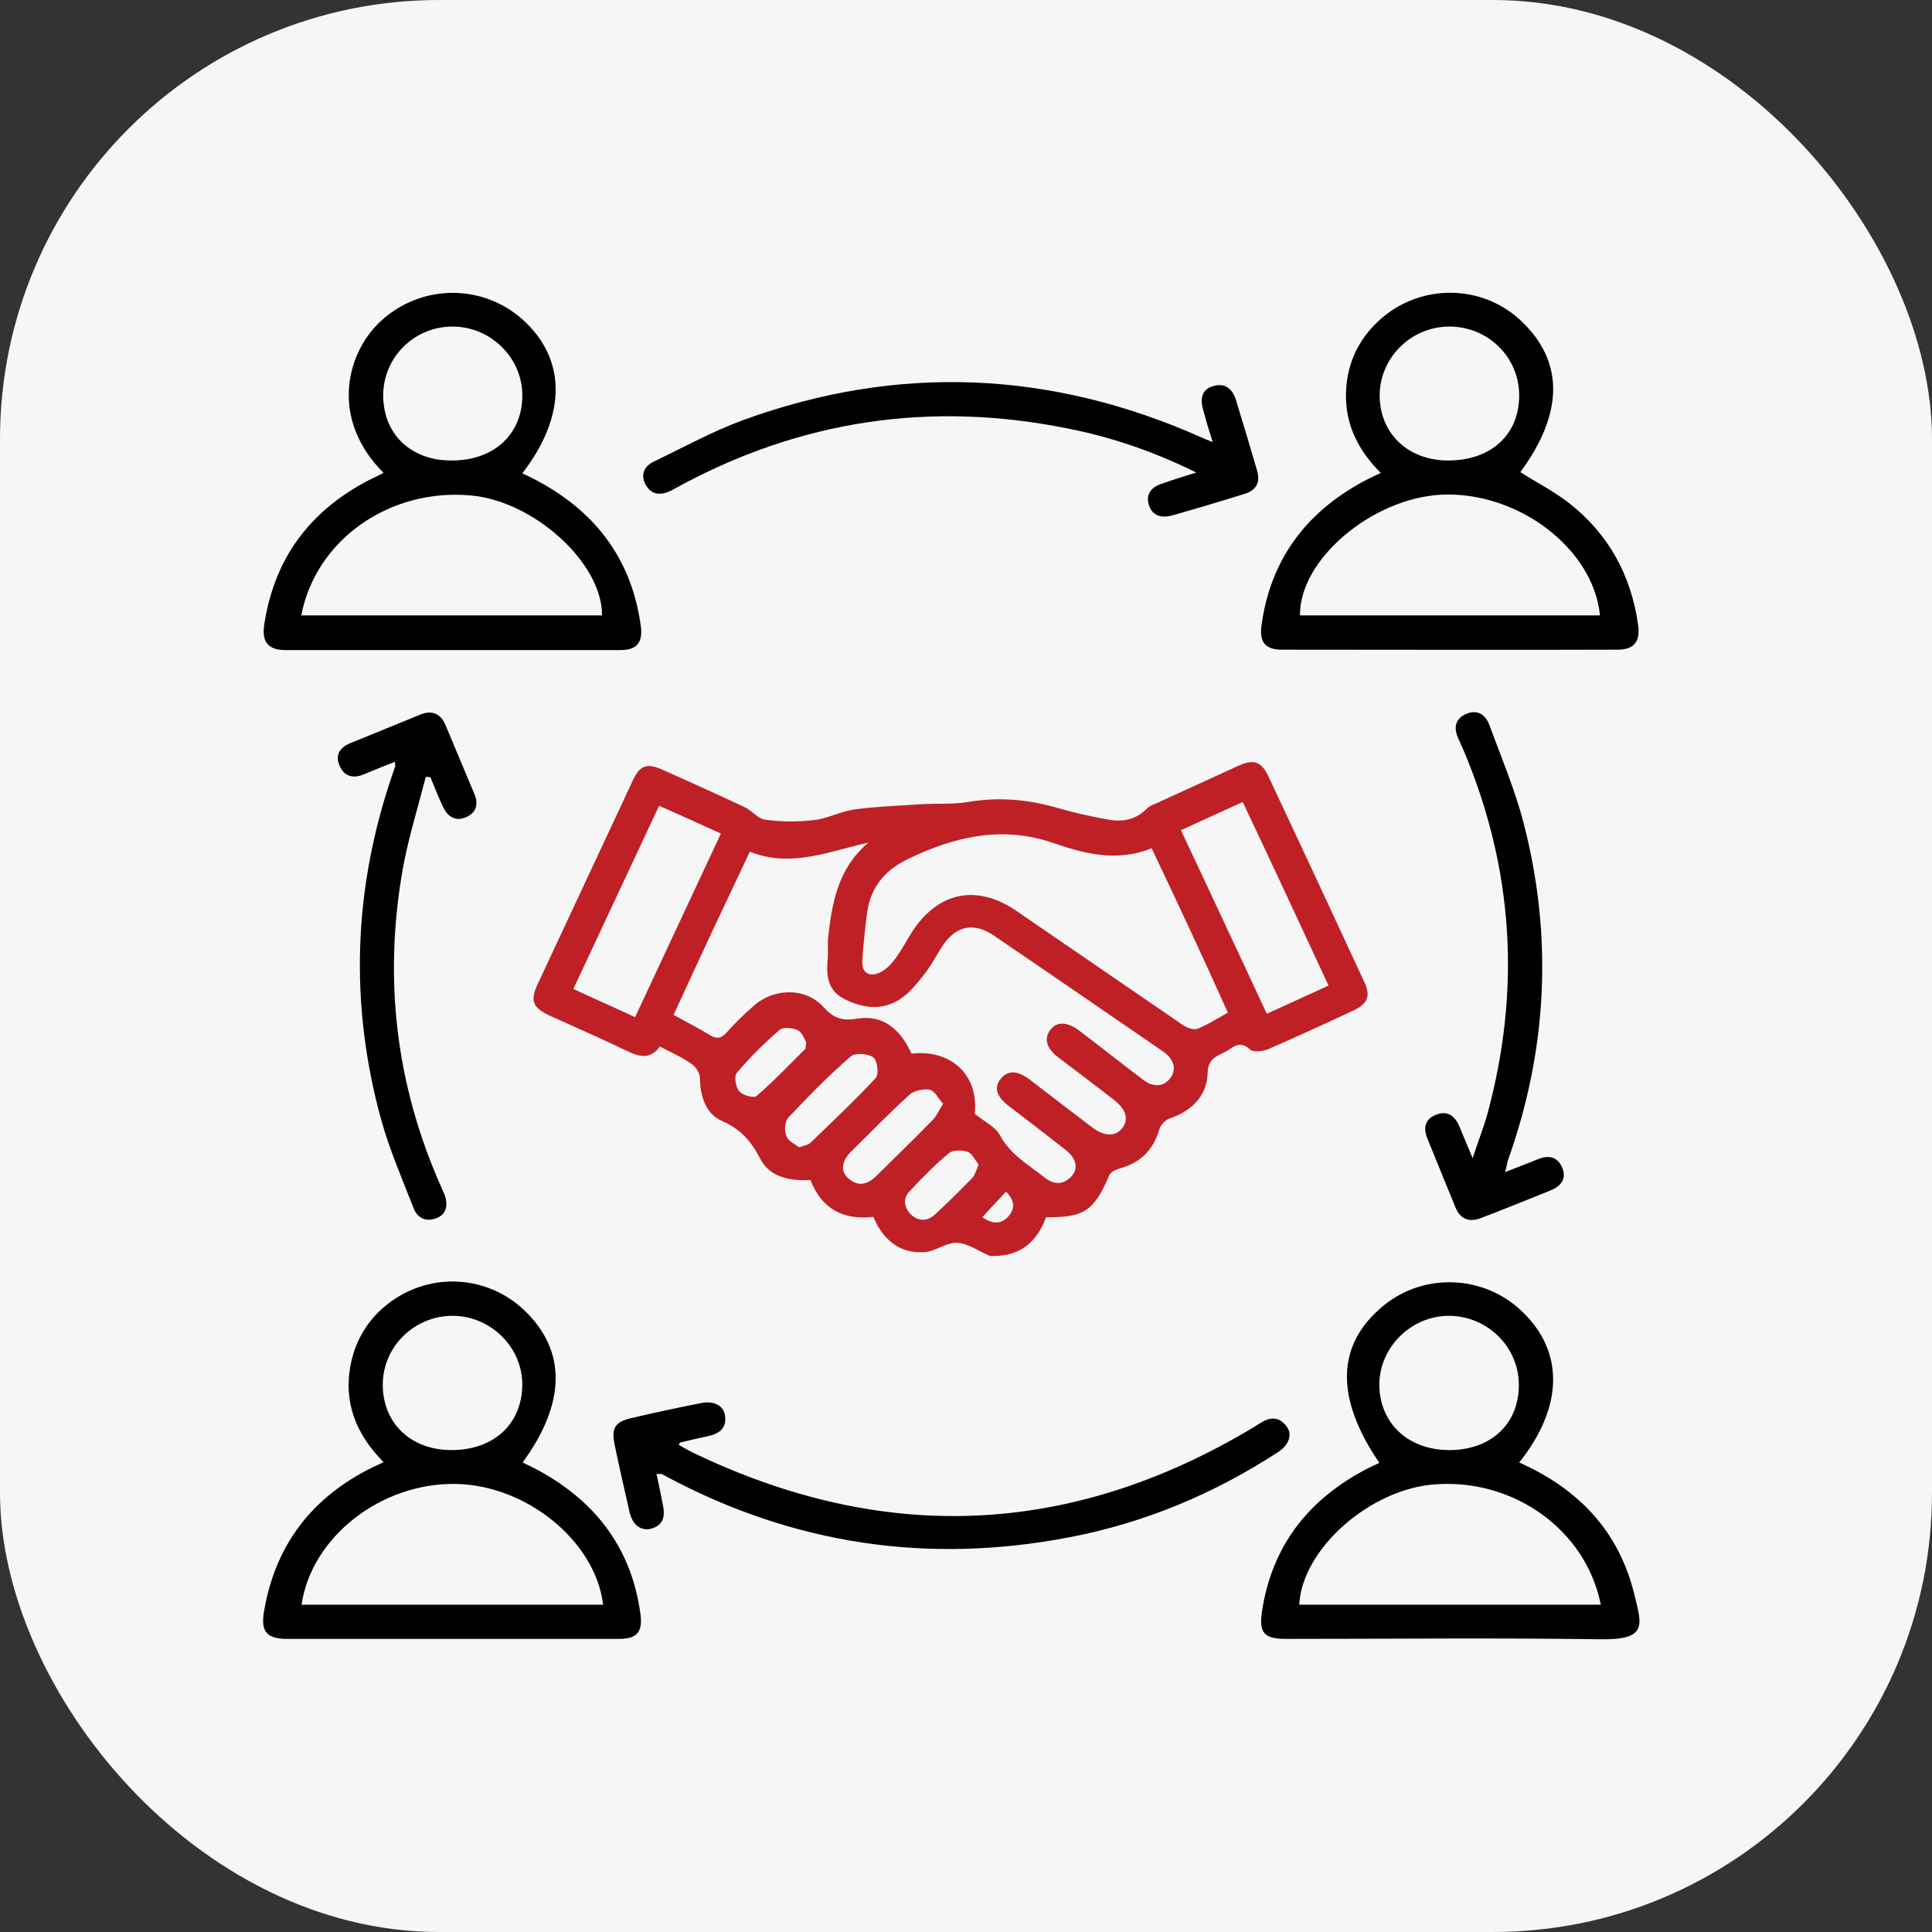 <svg width="66" height="66" viewBox="0 0 66 66" fill="none" xmlns="http://www.w3.org/2000/svg">
<rect x="0" y="0" width="66" height="66" fill="#333333" stroke="none"/>
<rect width="66" height="66" rx="15" fill="#F6F6F6"/>
<g clip-path="url(#clip0_1198_1890)">
<path d="M35.734 41.583C35.435 42.405 34.875 42.907 33.937 42.907C33.885 42.907 33.833 42.919 33.794 42.894C33.429 42.739 33.065 42.47 32.687 42.457C32.309 42.444 31.932 42.765 31.554 42.778C30.707 42.817 30.16 42.341 29.835 41.57C28.819 41.686 28.077 41.313 27.686 40.311C26.996 40.35 26.293 40.221 25.967 39.579C25.655 38.975 25.303 38.576 24.665 38.294C24.105 38.05 23.922 37.446 23.91 36.829C23.91 36.662 23.779 36.456 23.636 36.353C23.31 36.122 22.933 35.955 22.542 35.75C22.216 36.199 21.852 36.109 21.422 35.904C20.549 35.48 19.651 35.094 18.778 34.696C18.205 34.426 18.101 34.195 18.362 33.63C19.443 31.317 20.523 29.004 21.604 26.691C21.865 26.126 22.099 26.049 22.685 26.318C23.597 26.73 24.522 27.141 25.42 27.565C25.681 27.68 25.889 27.976 26.149 28.002C26.696 28.079 27.269 28.079 27.816 28.014C28.272 27.963 28.715 27.719 29.171 27.655C29.913 27.552 30.681 27.526 31.437 27.475C31.984 27.436 32.531 27.488 33.065 27.398C34.12 27.218 35.122 27.308 36.138 27.603C36.711 27.77 37.297 27.899 37.883 28.002C38.365 28.091 38.821 27.989 39.172 27.629C39.251 27.552 39.355 27.5 39.459 27.462C40.41 27.025 41.373 26.588 42.324 26.151C42.819 25.933 43.079 26.01 43.314 26.485C44.421 28.837 45.515 31.188 46.609 33.552C46.83 34.028 46.726 34.285 46.244 34.516C45.28 34.966 44.303 35.416 43.327 35.84C43.144 35.917 42.806 35.955 42.702 35.852C42.324 35.493 42.09 35.827 41.816 35.955C41.53 36.084 41.269 36.199 41.256 36.636C41.243 37.407 40.735 37.947 39.967 38.204C39.811 38.255 39.641 38.435 39.602 38.589C39.394 39.283 38.964 39.72 38.261 39.913C38.131 39.951 37.948 40.028 37.896 40.144C37.375 41.365 37.037 41.596 35.734 41.583ZM29.666 28.785C28.324 29.081 27.022 29.659 25.616 29.094C25.16 30.057 24.73 30.97 24.3 31.882C23.87 32.807 23.441 33.732 23.011 34.67C23.454 34.914 23.857 35.12 24.235 35.351C24.47 35.493 24.626 35.493 24.821 35.274C25.108 34.953 25.42 34.645 25.746 34.362C26.436 33.745 27.517 33.732 28.116 34.388C28.468 34.773 28.741 34.889 29.275 34.799C30.2 34.645 30.786 35.21 31.137 35.994C32.466 35.84 33.442 36.7 33.299 38.05C33.612 38.307 34.002 38.486 34.159 38.782C34.51 39.437 35.109 39.771 35.643 40.195C35.956 40.452 36.281 40.517 36.594 40.195C36.854 39.913 36.776 39.566 36.373 39.257C35.734 38.756 35.096 38.268 34.458 37.78C34.028 37.446 33.95 37.15 34.185 36.855C34.419 36.559 34.745 36.559 35.161 36.867C35.878 37.42 36.594 37.972 37.31 38.512C37.74 38.833 38.105 38.833 38.339 38.538C38.573 38.23 38.469 37.895 38.039 37.561C37.414 37.073 36.776 36.598 36.151 36.122C35.747 35.814 35.656 35.48 35.878 35.184C36.099 34.889 36.451 34.901 36.854 35.197C37.584 35.75 38.313 36.328 39.042 36.88C39.407 37.163 39.758 37.124 39.98 36.829C40.201 36.533 40.11 36.187 39.745 35.929C37.818 34.606 35.878 33.27 33.95 31.959C33.286 31.509 32.687 31.612 32.231 32.267C32.01 32.589 31.84 32.936 31.606 33.244C31.359 33.552 31.111 33.886 30.786 34.105C30.187 34.516 29.548 34.465 28.897 34.156C28.285 33.861 28.22 33.373 28.272 32.794C28.298 32.55 28.272 32.306 28.285 32.075C28.415 30.88 28.611 29.672 29.666 28.785ZM39.342 28.978C38.17 29.453 37.063 29.171 35.982 28.798C34.224 28.194 32.596 28.58 31.007 29.351C30.252 29.71 29.744 30.302 29.627 31.15C29.548 31.702 29.496 32.255 29.457 32.82C29.431 33.231 29.692 33.398 30.069 33.218C30.278 33.115 30.46 32.923 30.59 32.743C30.812 32.434 30.994 32.088 31.202 31.766C32.101 30.443 33.403 30.212 34.732 31.124C36.62 32.422 38.521 33.719 40.41 35.017C40.54 35.107 40.774 35.197 40.904 35.146C41.256 35.004 41.582 34.799 41.946 34.593C41.087 32.679 40.227 30.841 39.342 28.978ZM42.454 27.398C41.738 27.719 41.048 28.04 40.344 28.361C41.334 30.481 42.311 32.55 43.275 34.632C44.017 34.298 44.681 33.989 45.384 33.668C44.408 31.561 43.444 29.492 42.454 27.398ZM24.626 28.477C23.896 28.143 23.219 27.834 22.516 27.526C21.526 29.646 20.563 31.702 19.586 33.784C20.302 34.118 20.979 34.413 21.696 34.747C22.672 32.653 23.636 30.597 24.626 28.477ZM27.296 39.193C27.478 39.129 27.608 39.116 27.686 39.039C28.442 38.307 29.197 37.6 29.913 36.829C30.03 36.7 29.978 36.238 29.835 36.122C29.666 35.994 29.223 35.955 29.067 36.084C28.311 36.739 27.608 37.459 26.931 38.178C26.814 38.307 26.788 38.615 26.853 38.782C26.905 38.975 27.152 39.078 27.296 39.193ZM32.218 37.703C32.049 37.523 31.932 37.266 31.762 37.227C31.554 37.189 31.228 37.253 31.072 37.394C30.382 38.024 29.731 38.692 29.067 39.347C28.741 39.681 28.702 40.028 29.002 40.273C29.34 40.555 29.653 40.452 29.939 40.17C30.577 39.54 31.228 38.91 31.854 38.268C31.997 38.127 32.075 37.934 32.218 37.703ZM27.543 35.608C27.478 35.505 27.413 35.274 27.256 35.197C27.087 35.107 26.748 35.081 26.631 35.184C26.11 35.634 25.616 36.122 25.173 36.649C25.069 36.765 25.134 37.137 25.251 37.279C25.355 37.407 25.746 37.523 25.837 37.446C26.423 36.945 26.944 36.392 27.491 35.852C27.53 35.827 27.517 35.762 27.543 35.608ZM33.429 39.784C33.312 39.63 33.208 39.399 33.052 39.347C32.869 39.283 32.557 39.283 32.426 39.386C31.945 39.784 31.502 40.234 31.072 40.697C30.838 40.941 30.877 41.236 31.111 41.48C31.346 41.712 31.645 41.737 31.906 41.519C32.361 41.108 32.791 40.671 33.221 40.234C33.312 40.131 33.351 39.977 33.429 39.784ZM33.559 41.583C33.898 41.814 34.185 41.84 34.445 41.557C34.693 41.275 34.653 40.992 34.367 40.709C34.093 41.005 33.833 41.275 33.559 41.583Z" fill="#BF2026"/>
<path d="M13.104 16.155C11.294 14.343 11.802 12.146 12.947 11.028C14.289 9.73 16.386 9.653 17.805 10.874C19.355 12.223 19.381 14.176 17.844 16.168C18.026 16.258 18.222 16.347 18.404 16.45C20.397 17.53 21.595 19.161 21.894 21.41C21.959 21.95 21.751 22.207 21.204 22.207C17.388 22.207 13.573 22.207 9.744 22.207C9.158 22.207 8.936 21.924 9.028 21.333C9.366 19.097 10.564 17.465 12.583 16.412C12.739 16.335 12.895 16.258 13.104 16.155ZM10.291 21.024C13.729 21.024 17.154 21.024 20.566 21.024C20.579 19.238 18.248 17.118 16.086 16.926C13.312 16.669 10.786 18.442 10.291 21.024ZM15.435 15.731C16.881 15.731 17.844 14.831 17.844 13.508C17.844 12.223 16.763 11.156 15.461 11.156C14.146 11.156 13.091 12.21 13.091 13.508C13.091 14.831 14.041 15.743 15.435 15.731Z" fill="black"/>
<path d="M51.937 16.129C52.483 16.476 53.056 16.771 53.564 17.157C54.945 18.223 55.726 19.65 55.961 21.359C56.039 21.924 55.817 22.194 55.257 22.194C51.442 22.207 47.626 22.194 43.797 22.194C43.224 22.194 43.016 21.937 43.094 21.371C43.393 19.148 44.592 17.517 46.571 16.45C46.753 16.347 46.936 16.27 47.17 16.155C46.311 15.307 45.881 14.317 45.998 13.148C46.089 12.236 46.506 11.465 47.209 10.861C48.577 9.692 50.608 9.717 51.923 10.925C53.434 12.313 53.434 14.099 51.937 16.129ZM44.409 21.024C47.821 21.024 51.246 21.024 54.658 21.024C54.437 18.737 51.845 16.771 49.228 16.9C46.858 17.028 44.383 19.123 44.409 21.024ZM49.501 15.731C50.947 15.718 51.898 14.844 51.898 13.508C51.898 12.21 50.843 11.156 49.514 11.156C48.199 11.156 47.131 12.223 47.131 13.521C47.144 14.831 48.121 15.743 49.501 15.731Z" fill="black"/>
<path d="M51.899 49.961C53.944 50.873 55.312 52.325 55.832 54.471C56.093 55.525 56.288 56.026 54.66 56C51.092 55.949 47.524 55.987 43.942 55.987C43.187 55.987 43.005 55.794 43.109 55.062C43.447 52.8 44.711 51.194 46.742 50.154C46.873 50.089 46.99 50.038 47.12 49.974C45.596 47.738 45.648 45.926 47.263 44.603C48.644 43.472 50.675 43.549 51.978 44.783C53.436 46.157 53.423 48.046 51.899 49.961ZM54.686 54.818C54.178 52.274 51.73 50.513 49.034 50.706C46.807 50.86 44.476 52.916 44.385 54.818C47.81 54.818 51.235 54.818 54.686 54.818ZM49.516 49.537C50.949 49.537 51.899 48.624 51.886 47.288C51.873 46.016 50.832 44.975 49.529 44.95C48.227 44.937 47.133 46.003 47.12 47.288C47.12 48.612 48.097 49.537 49.516 49.537Z" fill="black"/>
<path d="M17.855 49.961C18.09 50.076 18.311 50.179 18.533 50.308C20.434 51.387 21.593 52.98 21.88 55.152C21.958 55.756 21.762 55.987 21.137 55.987C17.361 55.987 13.571 55.987 9.794 55.987C9.13 55.987 8.909 55.743 9.013 55.088C9.39 52.788 10.654 51.13 12.777 50.102C12.868 50.064 12.946 50.025 13.102 49.948C12.151 48.984 11.709 47.879 11.995 46.543C12.177 45.695 12.633 45.001 13.323 44.487C14.73 43.446 16.657 43.562 17.921 44.77C19.353 46.145 19.34 47.918 17.855 49.961ZM20.603 54.818C20.343 52.646 17.986 50.732 15.563 50.693C13.011 50.655 10.641 52.505 10.302 54.818C13.727 54.818 17.139 54.818 20.603 54.818ZM15.42 49.537C16.866 49.537 17.829 48.65 17.842 47.314C17.855 46.029 16.762 44.95 15.459 44.95C14.157 44.95 13.076 46.003 13.076 47.301C13.076 48.624 14.04 49.537 15.42 49.537Z" fill="black"/>
<path d="M22.427 50.346C22.505 50.719 22.583 51.079 22.648 51.426C22.727 51.798 22.662 52.107 22.245 52.222C21.893 52.312 21.607 52.094 21.503 51.644C21.333 50.873 21.151 50.115 20.995 49.344C20.877 48.766 21.021 48.56 21.62 48.432C22.388 48.252 23.169 48.085 23.951 47.931C24.394 47.841 24.732 48.021 24.771 48.38C24.823 48.791 24.563 48.984 24.185 49.061C23.873 49.126 23.547 49.203 23.235 49.28C23.221 49.28 23.221 49.306 23.183 49.357C23.352 49.447 23.508 49.55 23.677 49.627C30.228 52.775 36.609 52.492 42.834 48.753C42.899 48.714 42.964 48.663 43.042 48.624C43.368 48.406 43.681 48.38 43.941 48.714C44.163 48.997 44.045 49.344 43.668 49.601C41.48 51.027 39.097 52.029 36.518 52.518C31.7 53.443 27.128 52.762 22.805 50.462C22.74 50.423 22.662 50.385 22.583 50.346C22.544 50.359 22.505 50.359 22.427 50.346Z" fill="black"/>
<path d="M40.867 16.142C39.408 15.422 37.975 14.934 36.478 14.638C31.776 13.688 27.323 14.356 23.116 16.656C23.051 16.694 22.973 16.733 22.908 16.771C22.569 16.926 22.257 16.913 22.061 16.566C21.866 16.219 22.009 15.923 22.335 15.769C23.351 15.281 24.353 14.728 25.408 14.343C30.683 12.428 35.905 12.66 41.023 14.934C41.127 14.985 41.231 15.024 41.427 15.101C41.296 14.69 41.192 14.343 41.101 13.996C40.997 13.636 41.036 13.302 41.453 13.187C41.856 13.071 42.104 13.289 42.221 13.662C42.468 14.459 42.703 15.255 42.937 16.052C43.068 16.476 42.924 16.746 42.508 16.874C41.687 17.131 40.867 17.375 40.046 17.607C39.669 17.709 39.343 17.619 39.239 17.221C39.135 16.849 39.369 16.617 39.721 16.514C40.072 16.386 40.424 16.283 40.867 16.142Z" fill="black"/>
<path d="M13.492 26.023C13.101 26.177 12.749 26.318 12.411 26.46C12.059 26.601 11.759 26.524 11.603 26.164C11.434 25.791 11.616 25.535 11.955 25.393C12.762 25.059 13.57 24.738 14.377 24.404C14.768 24.25 15.054 24.391 15.211 24.751C15.549 25.547 15.875 26.344 16.213 27.141C16.357 27.5 16.253 27.783 15.901 27.924C15.562 28.066 15.302 27.899 15.146 27.59C14.989 27.256 14.846 26.897 14.703 26.55C14.651 26.55 14.598 26.537 14.546 26.537C14.286 27.552 13.973 28.554 13.778 29.582C13.088 33.373 13.505 37.035 15.08 40.568C15.12 40.658 15.159 40.748 15.198 40.838C15.302 41.159 15.263 41.468 14.924 41.609C14.572 41.75 14.273 41.635 14.13 41.275C13.739 40.273 13.309 39.283 13.023 38.255C11.929 34.285 12.072 30.34 13.413 26.434C13.44 26.344 13.479 26.254 13.505 26.164C13.505 26.164 13.492 26.126 13.492 26.023Z" fill="black"/>
<path d="M51.415 40.041C51.844 39.874 52.209 39.733 52.561 39.592C52.912 39.45 53.212 39.527 53.368 39.887C53.524 40.26 53.329 40.517 52.99 40.658C52.196 40.979 51.402 41.3 50.594 41.609C50.204 41.763 49.891 41.66 49.722 41.249C49.396 40.465 49.084 39.681 48.758 38.885C48.615 38.538 48.68 38.23 49.044 38.088C49.435 37.921 49.696 38.114 49.852 38.474C49.982 38.795 50.125 39.129 50.308 39.566C50.49 39.001 50.672 38.551 50.803 38.088C51.962 33.848 51.714 29.685 49.995 25.625C49.93 25.483 49.865 25.329 49.8 25.188C49.657 24.841 49.722 24.545 50.086 24.391C50.451 24.224 50.737 24.404 50.868 24.738C51.285 25.869 51.753 26.974 52.053 28.13C53.056 32.023 52.86 35.878 51.506 39.656C51.48 39.771 51.467 39.861 51.415 40.041Z" fill="black"/>
</g>
<defs>
<clipPath id="clip0_1198_1890">
<rect width="47" height="46" fill="white" transform="translate(9 10)"/>
</clipPath>
</defs>
</svg>
